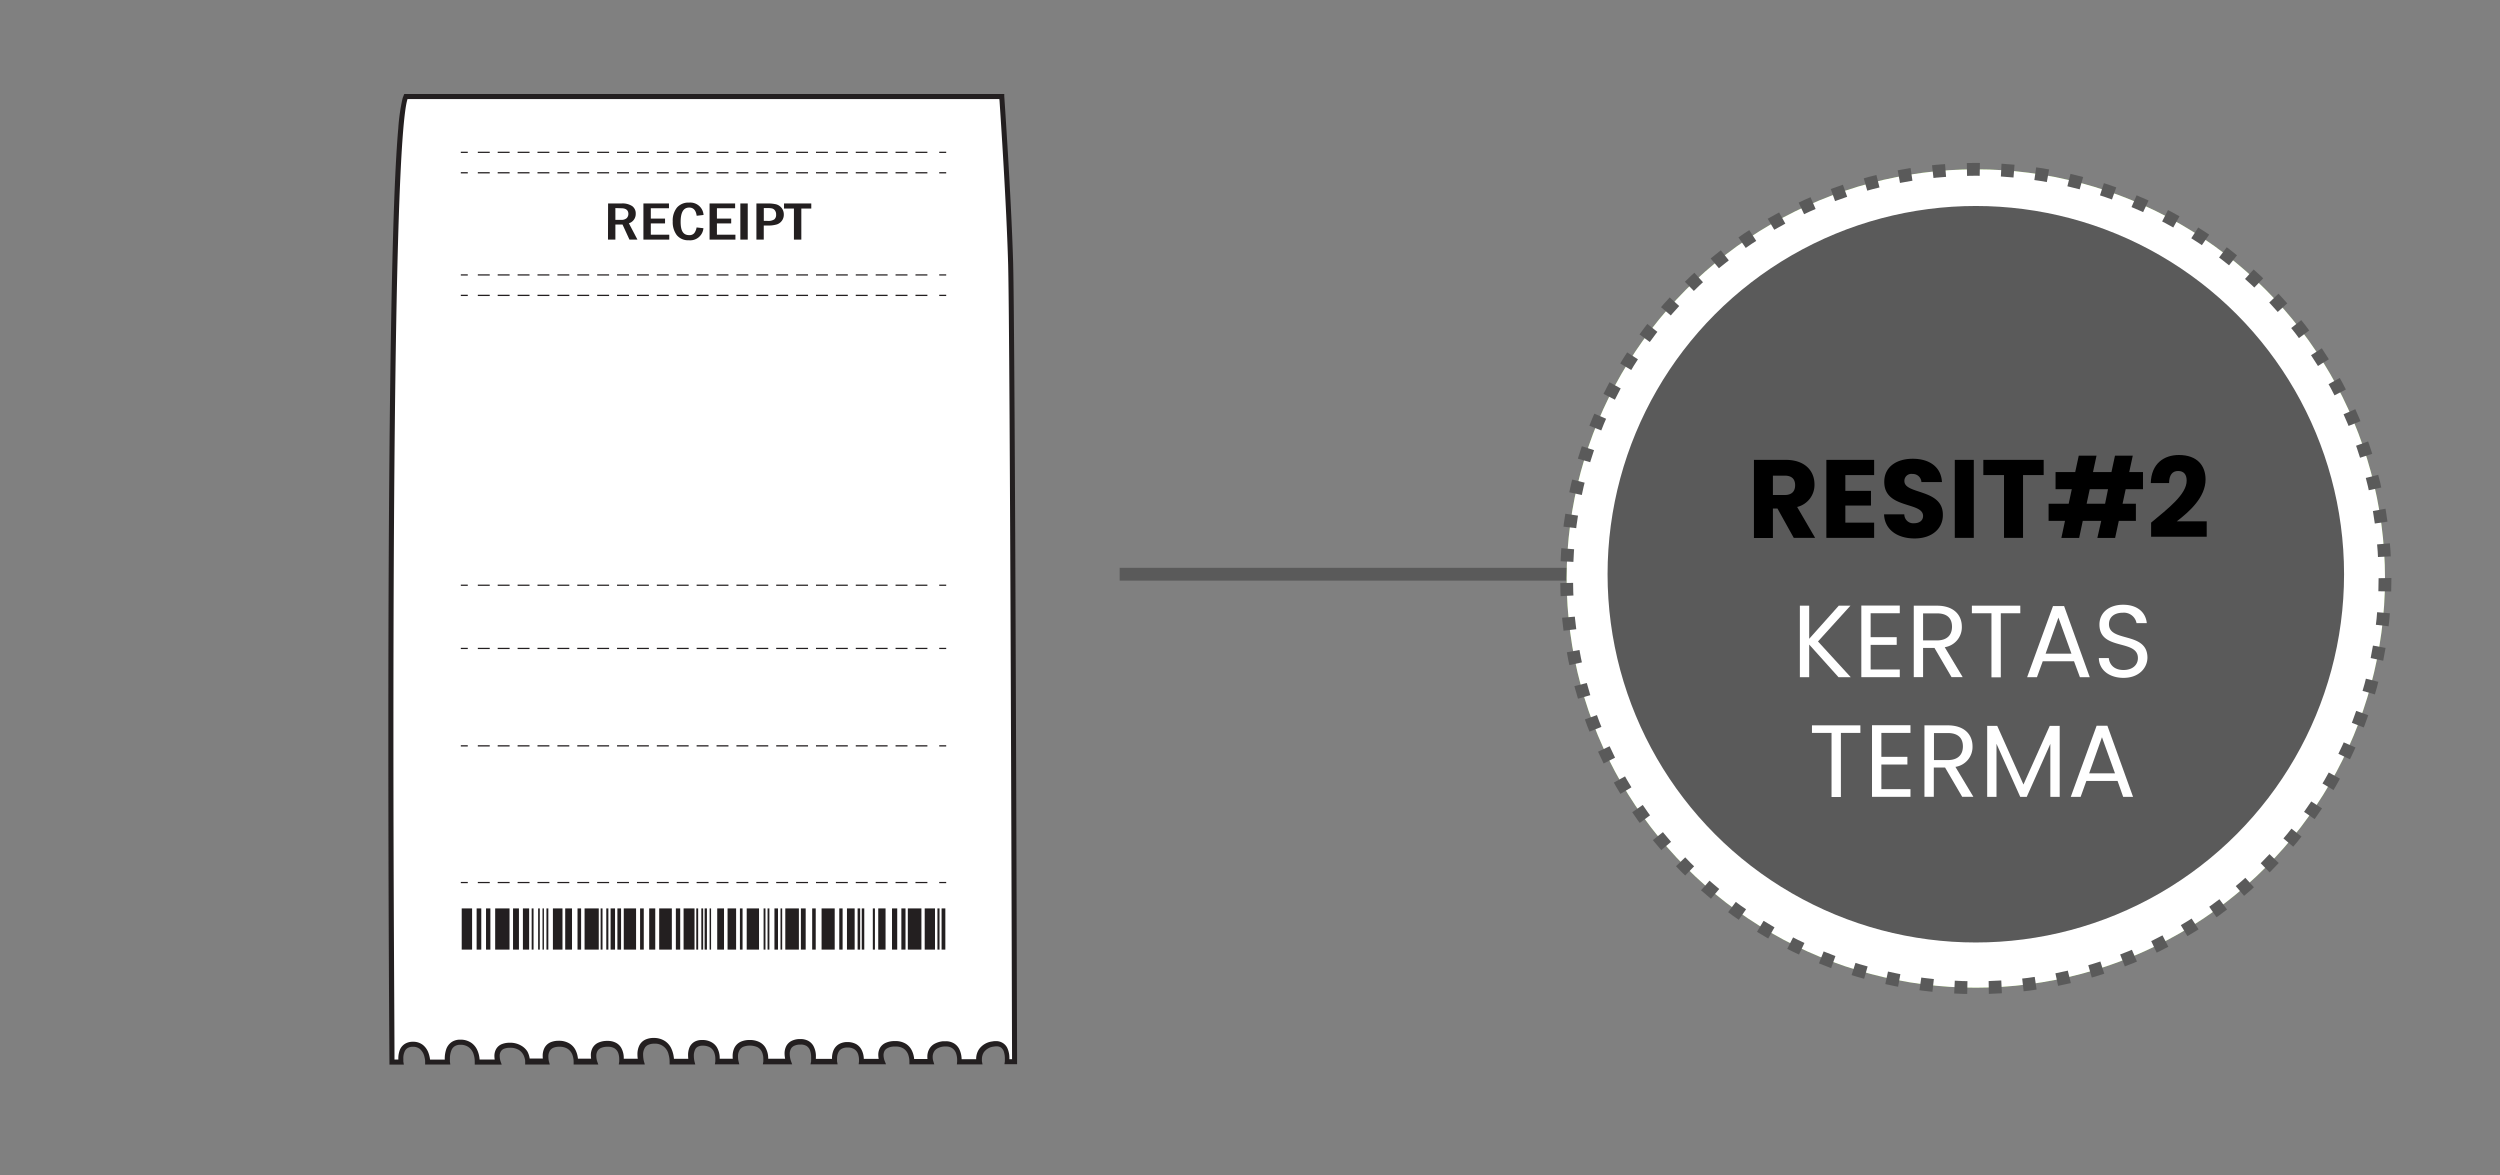 <svg xmlns="http://www.w3.org/2000/svg" viewBox="0 0 585 275"><rect x="0" y="0" width="585" height="275" fill="#808080" stroke="none"/><defs><style>.cls-1{fill:#fff;}.cls-2{fill:#231f20;}.cls-3,.cls-5{fill:none;stroke:#5a5a5a;stroke-miterlimit:10;stroke-width:3px;}.cls-4{fill:#84b250;}.cls-5{stroke-dasharray:3.01 5.01;}.cls-6{fill:#5a5a5a;}</style></defs><g id="Layer_61" data-name="Layer 61"><path class="cls-1" d="M95,22.59H234.4s1.62,23.12,2.08,38.85.93,187.08.93,187.08h-1.85s.69-4.86-3.24-4.16a3.53,3.53,0,0,0-3.24,4.16h-4.62s.46-4.62-3.7-4.16-3,4.16-3,4.16h-4.39s.23-4.39-4.16-4.16-2.78,4.16-2.78,4.16h-4.85s.46-3.93-3.24-3.93-3,3.93-3,3.93h-5.09s.93-4.86-3.23-4.62-2.55,4.62-2.55,4.62h-5.32s.7-4.39-3.7-4.39-3.23,4.39-3.23,4.39h-4.4s.7-4.16-3.23-4.39-2.78,4.39-2.78,4.39h-4.62s.23-4.86-4.17-4.86-3,4.86-3,4.86h-4.63s.7-4.39-3.47-4.16-2.77,4.16-2.77,4.16h-4.4s.24-4.16-3.93-4.16-3,4.16-3,4.16h-4.4a3.92,3.92,0,0,0-4.16-3.93c-4.16,0-2.77,3.93-2.77,3.93h-4.86s.23-4.39-3.7-4.62-3.24,4.62-3.24,4.62h-4.62s0-4.16-3.47-4.16-2.78,4.16-2.78,4.16H91.72S90.1,32.07,95,22.59Z"/><path class="cls-2" d="M95,22.59v.59H234.4v-.59l-.59,0s0,.36.08,1c.31,4.64,1.6,24.07,2,37.81.24,7.84.47,54.62.64,99.42.09,22.4.16,44.31.21,60.62s.08,27,.08,27h.59v-.59h-1.85v.59l.58.08a5,5,0,0,0,.06-.89,5.6,5.6,0,0,0-.51-2.44,2.85,2.85,0,0,0-1-1.11,3,3,0,0,0-1.67-.46,4.08,4.08,0,0,0-.83.08,4.43,4.43,0,0,0-3.12,1.85,4.13,4.13,0,0,0-.65,2.29,3.56,3.56,0,0,0,.06.72l.57-.12v-.59h-4.62v.59l.59.06s0-.19,0-.46a5.66,5.66,0,0,0-.56-2.57,3.34,3.34,0,0,0-1.16-1.28,3.7,3.7,0,0,0-2-.54c-.2,0-.41,0-.63,0h0a5.36,5.36,0,0,0-1.82.51,3.2,3.2,0,0,0-1.5,1.5,3.68,3.68,0,0,0-.35,1.64,4.76,4.76,0,0,0,.17,1.28l.56-.18v-.59h-4.39v.59l.59,0v-.14a5.54,5.54,0,0,0-.62-2.56,3.81,3.81,0,0,0-1.35-1.46,4.61,4.61,0,0,0-2.46-.63h-.35a5.06,5.06,0,0,0-1.74.35,2.91,2.91,0,0,0-1.51,1.28,3.27,3.27,0,0,0-.38,1.58,4.72,4.72,0,0,0,.34,1.76l.54-.22v-.59h-4.85v.59l.58.07s0-.2,0-.48a4.87,4.87,0,0,0-.6-2.44,3.23,3.23,0,0,0-1.19-1.19,4.23,4.23,0,0,0-2-.48,4,4,0,0,0-1.89.41,3.1,3.1,0,0,0-1.46,1.66,4.7,4.7,0,0,0-.3,1.73,5.72,5.72,0,0,0,.06.82l.58-.1v-.59h-5.09v.59l.58.11a6.23,6.23,0,0,0,.1-1.2,5,5,0,0,0-.62-2.59,3.12,3.12,0,0,0-1.14-1.11,3.83,3.83,0,0,0-1.87-.43H187a4.36,4.36,0,0,0-1.64.37,2.83,2.83,0,0,0-1.42,1.37,3.79,3.79,0,0,0-.35,1.66,6.55,6.55,0,0,0,.35,2l.55-.2v-.59h-5.32v.59l.59.09a6.55,6.55,0,0,0,0-.73,4.92,4.92,0,0,0-.71-2.66,3.42,3.42,0,0,0-1.36-1.2,4.88,4.88,0,0,0-2.26-.48,5,5,0,0,0-2,.36,3.13,3.13,0,0,0-1.63,1.59,4.33,4.33,0,0,0-.36,1.82,5.46,5.46,0,0,0,.16,1.36l.57-.15v-.59h-4.4v.59l.58.1a4.34,4.34,0,0,0,.06-.81,4.92,4.92,0,0,0-.64-2.53,3.31,3.31,0,0,0-1.2-1.18,4.25,4.25,0,0,0-2-.56h-.31a3.54,3.54,0,0,0-1.63.35,2.81,2.81,0,0,0-1.33,1.49,4.76,4.76,0,0,0-.29,1.73,6.64,6.64,0,0,0,.18,1.56l.57-.14v-.59h-4.62v.59l.58,0a.94.94,0,0,0,0-.14,7,7,0,0,0-.66-2.92,4.2,4.2,0,0,0-1.44-1.67,4.67,4.67,0,0,0-2.66-.74,4.6,4.6,0,0,0-1.88.36,3,3,0,0,0-1.56,1.59,4.64,4.64,0,0,0-.36,1.88,6.93,6.93,0,0,0,.23,1.78l.57-.16v-.59h-4.63v.59l.58.09a4.35,4.35,0,0,0,.05-.77,4.86,4.86,0,0,0-.62-2.5,3.09,3.09,0,0,0-1.19-1.13,4.08,4.08,0,0,0-2-.45h-.34a5,5,0,0,0-1.73.38,2.89,2.89,0,0,0-1.47,1.36,3.51,3.51,0,0,0-.35,1.61,5.38,5.38,0,0,0,.25,1.6l.56-.2v-.59h-4.4v.59l.59,0a1.19,1.19,0,0,0,0-.15,5.64,5.64,0,0,0-.64-2.56,3.83,3.83,0,0,0-1.39-1.45,4.74,4.74,0,0,0-2.5-.62,4.82,4.82,0,0,0-1.85.33,2.94,2.94,0,0,0-1.54,1.48,4.05,4.05,0,0,0-.35,1.73,5.41,5.41,0,0,0,.17,1.37l.57-.16v-.59h-4.4v.59H124a5.06,5.06,0,0,0-.59-2.24A4.1,4.1,0,0,0,122,244.7a5,5,0,0,0-2.72-.7,4.9,4.9,0,0,0-1.73.28,2.68,2.68,0,0,0-1.5,1.28,3.36,3.36,0,0,0-.36,1.58,5.53,5.53,0,0,0,.26,1.58l.56-.2v-.59h-4.86v.59l.59,0v-.17a6.39,6.39,0,0,0-.59-2.7,4.16,4.16,0,0,0-1.29-1.58,4.38,4.38,0,0,0-2.38-.79h-.3a3.51,3.51,0,0,0-1.9.5,3.37,3.37,0,0,0-1.42,1.93,7,7,0,0,0-.29,2,6.57,6.57,0,0,0,.06.9l.58-.08v-.59h-4.62v.59h.59a6.94,6.94,0,0,0-.48-2.31A4.2,4.2,0,0,0,99,244.55a3.61,3.61,0,0,0-2.37-.78,3.5,3.5,0,0,0-1.78.43,3,3,0,0,0-1.37,1.71,5.55,5.55,0,0,0-.27,1.78,7.35,7.35,0,0,0,.06.93l.58-.1v-.59H91.72v.59h.59s0-.55,0-1.57c0-7.21-.25-38.34-.25-75.23,0-31.62.15-67.48.66-96.14.25-14.33.6-26.86,1.06-36.15.23-4.65.5-8.49.79-11.33.15-1.42.3-2.6.46-3.49.08-.45.16-.82.24-1.12a3.53,3.53,0,0,1,.22-.63L95,22.59v0l-.52-.27a4.45,4.45,0,0,0-.32.86A46.08,46.08,0,0,0,93.2,30c-1,11.17-1.54,33.18-1.88,59.12s-.45,55.79-.45,82.6c0,42.17.26,76.8.26,76.8v.59H94.5l-.12-.69h0s0-.34,0-.73a3.71,3.71,0,0,1,.4-1.82,1.74,1.74,0,0,1,.64-.65,2.39,2.39,0,0,1,1.2-.27,2.49,2.49,0,0,1,1.64.52,3.41,3.41,0,0,1,1.07,1.88,6.32,6.32,0,0,1,.15.84c0,.11,0,.2,0,.25v.07h0v.59h5.89l-.09-.67h0c0-.05,0-.34,0-.73a4.91,4.91,0,0,1,.44-2.13,2,2,0,0,1,.71-.77,2.36,2.36,0,0,1,1.28-.32h.23a3.12,3.12,0,0,1,1.75.58,3.25,3.25,0,0,1,1.18,1.8,5.47,5.47,0,0,1,.22,1.52v.11h0l0,.62h6.31l-.28-.79h0a4.18,4.18,0,0,1-.19-1.18,1.91,1.91,0,0,1,.42-1.31,1.55,1.55,0,0,1,.68-.45,3.67,3.67,0,0,1,1.31-.2,3.83,3.83,0,0,1,2.09.52,3.09,3.09,0,0,1,1.29,1.75,3.84,3.84,0,0,1,.17.78c0,.1,0,.17,0,.22v.06h0v.59h5.76l-.21-.75a5.34,5.34,0,0,1-.12-1.05,2.57,2.57,0,0,1,.45-1.58,1.8,1.8,0,0,1,.72-.54,3.44,3.44,0,0,1,1.39-.24,3.53,3.53,0,0,1,1.89.45,2.85,2.85,0,0,1,1.23,1.61,4.73,4.73,0,0,1,.23,1.39v.09h0l0,.62H140l-.28-.79h0a4,4,0,0,1-.18-1.2,2.18,2.18,0,0,1,.42-1.39,2,2,0,0,1,.7-.51,3.8,3.8,0,0,1,1.32-.27h.27a3,3,0,0,1,1.42.3,2.16,2.16,0,0,1,1,1.18,4.2,4.2,0,0,1,.23,1.42c0,.18,0,.33,0,.44l0,.12v0h0l.12,0-.12,0h0l.12,0-.12,0-.11.68h6.1l-.22-.75h0a6.74,6.74,0,0,1-.18-1.46,3,3,0,0,1,.48-1.8,1.82,1.82,0,0,1,.75-.59,3.37,3.37,0,0,1,1.39-.26,3.2,3.2,0,0,1,3.33,2.49,6.08,6.08,0,0,1,.25,1.66v.1l0,.61h6l-.19-.73h0a6.1,6.1,0,0,1-.14-1.27,3.17,3.17,0,0,1,.39-1.65,1.5,1.5,0,0,1,.59-.52,2.34,2.34,0,0,1,1.09-.22h.24a3.4,3.4,0,0,1,1.48.4,2.37,2.37,0,0,1,1,1.26,4.17,4.17,0,0,1,.24,1.44c0,.19,0,.35,0,.46a.62.62,0,0,0,0,.12v0h0l.18,0-.18,0h0l.18,0-.18,0-.11.69H173l-.19-.74h0a4.62,4.62,0,0,1-.12-1.06,2.85,2.85,0,0,1,.49-1.72,1.94,1.94,0,0,1,.79-.61,4.45,4.45,0,0,1,3.23.09,2.39,2.39,0,0,1,1.16,1.3,4,4,0,0,1,.26,1.51c0,.17,0,.32,0,.41v.14h0l.18,0-.18,0h0l.18,0-.18,0-.11.68h6.86l-.29-.79-.11,0,.11,0h0l-.11,0,.11,0a5.31,5.31,0,0,1-.28-1.61,2.39,2.39,0,0,1,.42-1.46,1.85,1.85,0,0,1,.66-.5,3.29,3.29,0,0,1,1.22-.27h.25a2.64,2.64,0,0,1,1.3.28,2.06,2.06,0,0,1,.92,1.15,4.53,4.53,0,0,1,.23,1.52,6.57,6.57,0,0,1,0,.72,1.91,1.91,0,0,0,0,.2v.05h0l-.14.7H196l-.13-.69-.16,0,.16,0h0l-.16,0,.16,0a4.7,4.7,0,0,1,0-.62,3.3,3.3,0,0,1,.42-1.71,1.79,1.79,0,0,1,.7-.63,2.83,2.83,0,0,1,1.35-.28,2.91,2.91,0,0,1,1.46.33,2.19,2.19,0,0,1,1,1.24,4.14,4.14,0,0,1,.21,1.36v.33h0l-.08.66h6.4l-.33-.81h0a4,4,0,0,1-.25-1.31,2.26,2.26,0,0,1,.1-.69,1.56,1.56,0,0,1,.63-.86,3.37,3.37,0,0,1,1.78-.48h.29a3.36,3.36,0,0,1,1.84.45,2.9,2.9,0,0,1,1.19,1.62,4.72,4.72,0,0,1,.22,1.4v.07h0l0,.62h5.82l-.24-.77-.12,0,.12,0h0l-.12,0,.12,0a3.13,3.13,0,0,1-.13-.92,2.41,2.41,0,0,1,.45-1.48,2.17,2.17,0,0,1,.76-.61,4.11,4.11,0,0,1,1.42-.39h0l.49,0a2.48,2.48,0,0,1,1.39.36,2.39,2.39,0,0,1,1,1.36,4.65,4.65,0,0,1,.21,1.49v.33h0l-.06.65h6l-.14-.71a4.2,4.2,0,0,1,0-.48,3,3,0,0,1,.45-1.65,3.29,3.29,0,0,1,2.34-1.33,3.8,3.8,0,0,1,.63-.06,1.86,1.86,0,0,1,1,.26,2,2,0,0,1,.75,1.12,5.1,5.1,0,0,1,.2,1.45c0,.22,0,.41,0,.54a1.15,1.15,0,0,0,0,.14v0h0l-.1.67H238v-.59s-.12-42.84-.29-87.65-.41-91.56-.64-99.45C236.61,45.68,235,22.55,235,22.55l0-.55H94.6l-.16.32Z"/><path class="cls-2" d="M142.29,47.61h3.14a4.1,4.1,0,0,1,2.52.63,2.11,2.11,0,0,1,.81,1.79,2.27,2.27,0,0,1-1.6,2.22l2,3.82h-1.87l-1.62-3.53H144v3.53h-1.73ZM144,48.69v2.76h1.32a1.88,1.88,0,0,0,1.31-.39,1.4,1.4,0,0,0,.41-1c0-.88-.57-1.33-1.7-1.33Z"/><polygon class="cls-2" points="150.56 47.61 156.54 47.61 156.54 48.73 152.29 48.73 152.29 51.15 155.62 51.15 155.62 52.28 152.29 52.28 152.29 54.92 156.61 54.92 156.61 56.07 150.56 56.07 150.56 47.61"/><path class="cls-2" d="M163,53.22l1.6.18a3.1,3.1,0,0,1-3.42,2.82A3.4,3.4,0,0,1,158.35,55a5,5,0,0,1-.93-3.17,4.84,4.84,0,0,1,1-3.27,3.54,3.54,0,0,1,2.84-1.15,3.1,3.1,0,0,1,3.37,2.89l-1.61.19c-.17-1.28-.75-1.92-1.75-1.92-1.34,0-2,1.12-2,3.34s.66,3.11,2,3.11a1.44,1.44,0,0,0,1.19-.47A3,3,0,0,0,163,53.22Z"/><polygon class="cls-2" points="166.04 47.61 172.02 47.61 172.02 48.73 167.76 48.73 167.76 51.15 171.1 51.15 171.1 52.28 167.76 52.28 167.76 54.92 172.09 54.92 172.09 56.07 166.04 56.07 166.04 47.61"/><rect class="cls-2" x="173.24" y="47.61" width="1.73" height="8.46"/><path class="cls-2" d="M177,47.61h2.58a8.44,8.44,0,0,1,2,.19,2.43,2.43,0,0,1,1.83,2.39,2.37,2.37,0,0,1-1.58,2.31,6.76,6.76,0,0,1-2.22.27h-.89v3.3H177Zm1.73,1.08v3h.85a2.67,2.67,0,0,0,1.59-.34,1.36,1.36,0,0,0,.44-1.13,1.51,1.51,0,0,0-.29-1,1.18,1.18,0,0,0-.64-.44,4.82,4.82,0,0,0-1.1-.09Z"/><polygon class="cls-2" points="183.46 47.61 189.84 47.61 189.84 48.8 187.51 48.8 187.51 56.07 185.78 56.07 185.78 48.8 183.46 48.8 183.46 47.61"/><polyline class="cls-2" points="107.83 35.79 109.46 35.79 109.46 35.5 107.83 35.5"/><polyline class="cls-2" points="107.83 40.58 109.46 40.58 109.46 40.28 107.83 40.28"/><polyline class="cls-2" points="219.78 35.79 221.41 35.79 221.41 35.5 219.78 35.5"/><polyline class="cls-2" points="219.78 40.58 221.41 40.58 221.41 40.28 219.78 40.28"/><polyline class="cls-2" points="111.81 35.79 114.6 35.79 114.6 35.5 111.81 35.5"/><polyline class="cls-2" points="111.81 40.58 114.6 40.58 114.6 40.28 111.81 40.28"/><polyline class="cls-2" points="116.46 35.79 119.25 35.79 119.25 35.5 116.46 35.5"/><polyline class="cls-2" points="116.46 40.58 119.25 40.58 119.25 40.28 116.46 40.28"/><polyline class="cls-2" points="121.12 35.79 123.91 35.79 123.91 35.5 121.12 35.5"/><polyline class="cls-2" points="121.12 40.58 123.91 40.58 123.91 40.28 121.12 40.28"/><polyline class="cls-2" points="125.77 35.79 128.56 35.79 128.56 35.5 125.77 35.5"/><polyline class="cls-2" points="125.77 40.58 128.56 40.58 128.56 40.28 125.77 40.28"/><polyline class="cls-2" points="130.43 35.79 133.22 35.79 133.22 35.5 130.43 35.5"/><polyline class="cls-2" points="130.43 40.58 133.22 40.58 133.22 40.28 130.43 40.28"/><polyline class="cls-2" points="135.08 35.79 137.87 35.79 137.87 35.5 135.08 35.5"/><polyline class="cls-2" points="135.08 40.58 137.87 40.58 137.87 40.28 135.08 40.28"/><polyline class="cls-2" points="139.74 35.79 142.53 35.79 142.53 35.5 139.74 35.5"/><polyline class="cls-2" points="139.74 40.58 142.53 40.58 142.53 40.28 139.74 40.28"/><polyline class="cls-2" points="144.39 35.79 147.18 35.79 147.18 35.5 144.39 35.5"/><polyline class="cls-2" points="144.39 40.58 147.18 40.58 147.18 40.28 144.39 40.28"/><polyline class="cls-2" points="149.05 35.79 151.84 35.79 151.84 35.5 149.05 35.5"/><polyline class="cls-2" points="149.05 40.58 151.84 40.58 151.84 40.28 149.05 40.28"/><polyline class="cls-2" points="153.7 35.79 156.49 35.79 156.49 35.5 153.7 35.5"/><polyline class="cls-2" points="153.7 40.58 156.49 40.58 156.49 40.28 153.7 40.28"/><polyline class="cls-2" points="158.36 35.79 161.15 35.79 161.15 35.5 158.36 35.5"/><polyline class="cls-2" points="158.36 40.58 161.15 40.58 161.15 40.28 158.36 40.28"/><polyline class="cls-2" points="163.01 35.79 165.8 35.79 165.8 35.5 163.01 35.5"/><polyline class="cls-2" points="163.01 40.58 165.8 40.58 165.8 40.28 163.01 40.28"/><polyline class="cls-2" points="167.67 35.79 170.46 35.79 170.46 35.5 167.67 35.5"/><polyline class="cls-2" points="167.67 40.58 170.46 40.58 170.46 40.28 167.67 40.28"/><polyline class="cls-2" points="172.32 35.79 175.11 35.79 175.11 35.5 172.32 35.5"/><polyline class="cls-2" points="172.32 40.58 175.11 40.58 175.11 40.28 172.32 40.28"/><polyline class="cls-2" points="176.98 35.79 179.77 35.79 179.77 35.5 176.98 35.5"/><polyline class="cls-2" points="176.98 40.58 179.77 40.58 179.77 40.28 176.98 40.28"/><polyline class="cls-2" points="181.63 35.79 184.42 35.79 184.42 35.5 181.63 35.5"/><polyline class="cls-2" points="181.63 40.58 184.42 40.58 184.42 40.28 181.63 40.28"/><polyline class="cls-2" points="186.29 35.79 189.08 35.79 189.08 35.5 186.29 35.5"/><polyline class="cls-2" points="186.29 40.58 189.08 40.58 189.08 40.28 186.29 40.28"/><polyline class="cls-2" points="190.94 35.79 193.73 35.79 193.73 35.5 190.94 35.5"/><polyline class="cls-2" points="190.94 40.58 193.73 40.58 193.73 40.28 190.94 40.28"/><polyline class="cls-2" points="195.6 35.79 198.39 35.79 198.39 35.5 195.6 35.5"/><polyline class="cls-2" points="195.6 40.58 198.39 40.58 198.39 40.28 195.6 40.28"/><polyline class="cls-2" points="200.25 35.79 203.04 35.79 203.04 35.5 200.25 35.5"/><polyline class="cls-2" points="200.25 40.58 203.04 40.58 203.04 40.28 200.25 40.28"/><polyline class="cls-2" points="204.91 35.79 207.7 35.79 207.7 35.5 204.91 35.5"/><polyline class="cls-2" points="204.91 40.58 207.7 40.58 207.7 40.28 204.91 40.28"/><polyline class="cls-2" points="209.56 35.79 212.35 35.79 212.35 35.5 209.56 35.5"/><polyline class="cls-2" points="209.56 40.58 212.35 40.58 212.35 40.28 209.56 40.28"/><polyline class="cls-2" points="214.22 35.79 217.01 35.79 217.01 35.5 214.22 35.5"/><polyline class="cls-2" points="214.22 40.58 217.01 40.58 217.01 40.28 214.22 40.28"/><polyline class="cls-2" points="107.83 64.48 109.46 64.48 109.46 64.19 107.83 64.19"/><polyline class="cls-2" points="219.78 64.48 221.41 64.48 221.41 64.19 219.78 64.19"/><polyline class="cls-2" points="111.81 64.48 114.6 64.48 114.6 64.19 111.81 64.19"/><polyline class="cls-2" points="116.46 64.48 119.25 64.48 119.25 64.19 116.46 64.19"/><polyline class="cls-2" points="121.12 64.48 123.91 64.48 123.91 64.19 121.12 64.19"/><polyline class="cls-2" points="125.77 64.48 128.56 64.48 128.56 64.19 125.77 64.19"/><polyline class="cls-2" points="130.43 64.48 133.22 64.48 133.22 64.19 130.43 64.19"/><polyline class="cls-2" points="135.08 64.48 137.87 64.48 137.87 64.19 135.08 64.19"/><polyline class="cls-2" points="139.74 64.48 142.53 64.48 142.53 64.19 139.74 64.19"/><polyline class="cls-2" points="144.39 64.48 147.18 64.48 147.18 64.19 144.39 64.19"/><polyline class="cls-2" points="149.05 64.48 151.84 64.48 151.84 64.19 149.05 64.19"/><polyline class="cls-2" points="153.7 64.48 156.49 64.48 156.49 64.19 153.7 64.19"/><polyline class="cls-2" points="158.36 64.48 161.15 64.48 161.15 64.19 158.36 64.19"/><polyline class="cls-2" points="163.01 64.48 165.8 64.48 165.8 64.19 163.01 64.19"/><polyline class="cls-2" points="167.67 64.48 170.46 64.48 170.46 64.19 167.67 64.19"/><polyline class="cls-2" points="172.32 64.48 175.11 64.48 175.11 64.19 172.32 64.19"/><polyline class="cls-2" points="176.98 64.48 179.77 64.48 179.77 64.19 176.98 64.19"/><polyline class="cls-2" points="181.63 64.48 184.42 64.48 184.42 64.19 181.63 64.19"/><polyline class="cls-2" points="186.29 64.48 189.08 64.48 189.08 64.19 186.29 64.19"/><polyline class="cls-2" points="190.94 64.48 193.73 64.48 193.73 64.19 190.94 64.19"/><polyline class="cls-2" points="195.6 64.48 198.39 64.48 198.39 64.19 195.6 64.19"/><polyline class="cls-2" points="200.25 64.48 203.04 64.48 203.04 64.19 200.25 64.19"/><polyline class="cls-2" points="204.91 64.48 207.7 64.48 207.7 64.19 204.91 64.19"/><polyline class="cls-2" points="209.56 64.48 212.35 64.48 212.35 64.19 209.56 64.19"/><polyline class="cls-2" points="214.22 64.48 217.01 64.48 217.01 64.19 214.22 64.19"/><polyline class="cls-2" points="107.83 69.27 109.46 69.27 109.46 68.97 107.83 68.97"/><polyline class="cls-2" points="219.78 69.27 221.41 69.27 221.41 68.97 219.78 68.97"/><polyline class="cls-2" points="111.81 69.27 114.6 69.27 114.6 68.97 111.81 68.97"/><polyline class="cls-2" points="116.46 69.27 119.25 69.27 119.25 68.97 116.46 68.97"/><polyline class="cls-2" points="121.12 69.27 123.91 69.27 123.91 68.97 121.12 68.97"/><polyline class="cls-2" points="125.77 69.27 128.56 69.27 128.56 68.97 125.77 68.97"/><polyline class="cls-2" points="130.43 69.27 133.22 69.27 133.22 68.97 130.43 68.97"/><polyline class="cls-2" points="135.08 69.27 137.87 69.27 137.87 68.97 135.08 68.97"/><polyline class="cls-2" points="139.74 69.27 142.53 69.27 142.53 68.97 139.74 68.97"/><polyline class="cls-2" points="144.39 69.27 147.18 69.27 147.18 68.97 144.39 68.97"/><polyline class="cls-2" points="149.05 69.27 151.84 69.27 151.84 68.97 149.05 68.97"/><polyline class="cls-2" points="153.7 69.27 156.49 69.27 156.49 68.97 153.7 68.97"/><polyline class="cls-2" points="158.36 69.27 161.15 69.27 161.15 68.97 158.36 68.97"/><polyline class="cls-2" points="163.01 69.27 165.8 69.27 165.8 68.97 163.01 68.97"/><polyline class="cls-2" points="167.67 69.27 170.46 69.27 170.46 68.97 167.67 68.97"/><polyline class="cls-2" points="172.32 69.27 175.11 69.27 175.11 68.97 172.32 68.97"/><polyline class="cls-2" points="176.98 69.27 179.77 69.27 179.77 68.97 176.98 68.97"/><polyline class="cls-2" points="181.63 69.27 184.42 69.27 184.42 68.97 181.63 68.97"/><polyline class="cls-2" points="186.29 69.27 189.08 69.27 189.08 68.97 186.29 68.97"/><polyline class="cls-2" points="190.94 69.27 193.73 69.27 193.73 68.97 190.94 68.97"/><polyline class="cls-2" points="195.6 69.27 198.39 69.27 198.39 68.97 195.6 68.97"/><polyline class="cls-2" points="200.25 69.27 203.04 69.27 203.04 68.97 200.25 68.97"/><polyline class="cls-2" points="204.91 69.27 207.7 69.27 207.7 68.97 204.91 68.97"/><polyline class="cls-2" points="209.56 69.27 212.35 69.27 212.35 68.97 209.56 68.97"/><polyline class="cls-2" points="214.22 69.27 217.01 69.27 217.01 68.97 214.22 68.97"/><polyline class="cls-2" points="107.83 137.09 109.46 137.09 109.46 136.8 107.83 136.8"/><polyline class="cls-2" points="219.78 137.09 221.41 137.09 221.41 136.8 219.78 136.8"/><polyline class="cls-2" points="111.81 137.09 114.6 137.09 114.6 136.8 111.81 136.8"/><polyline class="cls-2" points="116.46 137.09 119.25 137.09 119.25 136.8 116.46 136.8"/><polyline class="cls-2" points="121.12 137.09 123.91 137.09 123.91 136.8 121.12 136.8"/><polyline class="cls-2" points="125.77 137.09 128.56 137.09 128.56 136.8 125.77 136.8"/><polyline class="cls-2" points="130.43 137.09 133.22 137.09 133.22 136.8 130.43 136.8"/><polyline class="cls-2" points="135.08 137.09 137.87 137.09 137.87 136.8 135.08 136.8"/><polyline class="cls-2" points="139.74 137.09 142.53 137.09 142.53 136.8 139.74 136.8"/><polyline class="cls-2" points="144.39 137.09 147.18 137.09 147.18 136.8 144.39 136.8"/><polyline class="cls-2" points="149.05 137.09 151.84 137.09 151.84 136.8 149.05 136.8"/><polyline class="cls-2" points="153.7 137.09 156.49 137.09 156.49 136.8 153.7 136.8"/><polyline class="cls-2" points="158.36 137.09 161.15 137.09 161.15 136.8 158.36 136.8"/><polyline class="cls-2" points="163.01 137.09 165.8 137.09 165.8 136.8 163.01 136.8"/><polyline class="cls-2" points="167.67 137.09 170.46 137.09 170.46 136.8 167.67 136.8"/><polyline class="cls-2" points="172.32 137.09 175.11 137.09 175.11 136.8 172.32 136.8"/><polyline class="cls-2" points="176.98 137.09 179.77 137.09 179.77 136.8 176.98 136.8"/><polyline class="cls-2" points="181.63 137.09 184.42 137.09 184.42 136.8 181.63 136.8"/><polyline class="cls-2" points="186.29 137.09 189.08 137.09 189.08 136.8 186.29 136.8"/><polyline class="cls-2" points="190.94 137.09 193.73 137.09 193.73 136.8 190.94 136.8"/><polyline class="cls-2" points="195.6 137.09 198.39 137.09 198.39 136.8 195.6 136.8"/><polyline class="cls-2" points="200.25 137.09 203.04 137.09 203.04 136.8 200.25 136.8"/><polyline class="cls-2" points="204.91 137.09 207.7 137.09 207.7 136.8 204.91 136.8"/><polyline class="cls-2" points="209.56 137.09 212.35 137.09 212.35 136.8 209.56 136.8"/><polyline class="cls-2" points="214.22 137.09 217.01 137.09 217.01 136.8 214.22 136.8"/><polyline class="cls-2" points="107.83 151.88 109.46 151.88 109.46 151.59 107.83 151.59"/><polyline class="cls-2" points="219.78 151.88 221.41 151.88 221.41 151.59 219.78 151.59"/><polyline class="cls-2" points="111.81 151.88 114.6 151.88 114.6 151.59 111.81 151.59"/><polyline class="cls-2" points="116.46 151.88 119.25 151.88 119.25 151.59 116.46 151.59"/><polyline class="cls-2" points="121.12 151.88 123.91 151.88 123.91 151.59 121.12 151.59"/><polyline class="cls-2" points="125.77 151.88 128.56 151.88 128.56 151.59 125.77 151.59"/><polyline class="cls-2" points="130.43 151.88 133.22 151.88 133.22 151.59 130.43 151.59"/><polyline class="cls-2" points="135.08 151.88 137.87 151.88 137.87 151.59 135.08 151.59"/><polyline class="cls-2" points="139.74 151.88 142.53 151.88 142.53 151.59 139.74 151.59"/><polyline class="cls-2" points="144.39 151.88 147.18 151.88 147.18 151.59 144.39 151.59"/><polyline class="cls-2" points="149.05 151.88 151.84 151.88 151.84 151.59 149.05 151.59"/><polyline class="cls-2" points="153.7 151.88 156.49 151.88 156.49 151.59 153.7 151.59"/><polyline class="cls-2" points="158.36 151.88 161.15 151.88 161.15 151.59 158.36 151.59"/><polyline class="cls-2" points="163.01 151.88 165.8 151.88 165.8 151.59 163.01 151.59"/><polyline class="cls-2" points="167.67 151.88 170.46 151.88 170.46 151.59 167.67 151.59"/><polyline class="cls-2" points="172.32 151.88 175.11 151.88 175.11 151.59 172.32 151.59"/><polyline class="cls-2" points="176.98 151.88 179.77 151.88 179.77 151.59 176.98 151.59"/><polyline class="cls-2" points="181.63 151.88 184.42 151.88 184.42 151.59 181.63 151.59"/><polyline class="cls-2" points="186.29 151.88 189.08 151.88 189.08 151.59 186.29 151.59"/><polyline class="cls-2" points="190.94 151.88 193.73 151.88 193.73 151.59 190.94 151.59"/><polyline class="cls-2" points="195.6 151.88 198.39 151.88 198.39 151.59 195.6 151.59"/><polyline class="cls-2" points="200.25 151.88 203.04 151.88 203.04 151.59 200.25 151.59"/><polyline class="cls-2" points="204.91 151.88 207.7 151.88 207.7 151.59 204.91 151.59"/><polyline class="cls-2" points="209.56 151.88 212.35 151.88 212.35 151.59 209.56 151.59"/><polyline class="cls-2" points="214.22 151.88 217.01 151.88 217.01 151.59 214.22 151.59"/><polyline class="cls-2" points="107.83 174.68 109.46 174.68 109.46 174.38 107.83 174.38"/><polyline class="cls-2" points="219.78 174.68 221.41 174.68 221.41 174.38 219.78 174.38"/><polyline class="cls-2" points="111.81 174.68 114.6 174.68 114.6 174.38 111.81 174.38"/><polyline class="cls-2" points="116.46 174.68 119.25 174.68 119.25 174.38 116.46 174.38"/><polyline class="cls-2" points="121.12 174.68 123.91 174.68 123.91 174.38 121.12 174.38"/><polyline class="cls-2" points="125.77 174.68 128.56 174.68 128.56 174.38 125.77 174.38"/><polyline class="cls-2" points="130.43 174.68 133.22 174.68 133.22 174.38 130.43 174.38"/><polyline class="cls-2" points="135.08 174.68 137.87 174.68 137.87 174.38 135.08 174.38"/><polyline class="cls-2" points="139.74 174.68 142.53 174.68 142.53 174.38 139.74 174.38"/><polyline class="cls-2" points="144.39 174.68 147.18 174.68 147.18 174.38 144.39 174.38"/><polyline class="cls-2" points="149.05 174.68 151.84 174.68 151.84 174.38 149.05 174.38"/><polyline class="cls-2" points="153.7 174.68 156.49 174.68 156.49 174.38 153.7 174.38"/><polyline class="cls-2" points="158.36 174.68 161.15 174.68 161.15 174.38 158.36 174.38"/><polyline class="cls-2" points="163.01 174.68 165.8 174.68 165.8 174.38 163.01 174.38"/><polyline class="cls-2" points="167.67 174.68 170.46 174.68 170.46 174.38 167.67 174.38"/><polyline class="cls-2" points="172.32 174.68 175.11 174.68 175.11 174.38 172.32 174.38"/><polyline class="cls-2" points="176.98 174.68 179.77 174.68 179.77 174.38 176.98 174.38"/><polyline class="cls-2" points="181.63 174.68 184.42 174.68 184.42 174.38 181.63 174.38"/><polyline class="cls-2" points="186.29 174.68 189.08 174.68 189.08 174.38 186.29 174.38"/><polyline class="cls-2" points="190.94 174.68 193.73 174.68 193.73 174.38 190.94 174.38"/><polyline class="cls-2" points="195.6 174.68 198.39 174.68 198.39 174.38 195.6 174.38"/><polyline class="cls-2" points="200.25 174.68 203.04 174.68 203.04 174.38 200.25 174.38"/><polyline class="cls-2" points="204.91 174.68 207.7 174.68 207.7 174.38 204.91 174.38"/><polyline class="cls-2" points="209.56 174.68 212.35 174.68 212.35 174.38 209.56 174.38"/><polyline class="cls-2" points="214.22 174.68 217.01 174.68 217.01 174.38 214.22 174.38"/><polyline class="cls-2" points="107.83 206.66 109.46 206.66 109.46 206.37 107.83 206.37"/><polyline class="cls-2" points="219.78 206.66 221.41 206.66 221.41 206.37 219.78 206.37"/><polyline class="cls-2" points="111.81 206.66 114.6 206.66 114.6 206.37 111.81 206.37"/><polyline class="cls-2" points="116.46 206.66 119.25 206.66 119.25 206.37 116.46 206.37"/><polyline class="cls-2" points="121.12 206.66 123.91 206.66 123.91 206.37 121.12 206.37"/><polyline class="cls-2" points="125.77 206.66 128.56 206.66 128.56 206.37 125.77 206.37"/><polyline class="cls-2" points="130.43 206.66 133.22 206.66 133.22 206.37 130.43 206.37"/><polyline class="cls-2" points="135.08 206.66 137.87 206.66 137.87 206.37 135.08 206.37"/><polyline class="cls-2" points="139.74 206.66 142.53 206.66 142.53 206.37 139.74 206.37"/><polyline class="cls-2" points="144.39 206.66 147.18 206.66 147.18 206.37 144.39 206.37"/><polyline class="cls-2" points="149.05 206.66 151.84 206.66 151.84 206.37 149.05 206.37"/><polyline class="cls-2" points="153.7 206.66 156.49 206.66 156.49 206.37 153.7 206.37"/><polyline class="cls-2" points="158.36 206.66 161.15 206.66 161.15 206.37 158.36 206.37"/><polyline class="cls-2" points="163.01 206.66 165.8 206.66 165.8 206.37 163.01 206.37"/><polyline class="cls-2" points="167.67 206.66 170.46 206.66 170.46 206.37 167.67 206.37"/><polyline class="cls-2" points="172.32 206.66 175.11 206.66 175.11 206.37 172.32 206.37"/><polyline class="cls-2" points="176.98 206.66 179.77 206.66 179.77 206.37 176.98 206.37"/><polyline class="cls-2" points="181.63 206.66 184.42 206.66 184.42 206.37 181.63 206.37"/><polyline class="cls-2" points="186.29 206.66 189.08 206.66 189.08 206.37 186.29 206.37"/><polyline class="cls-2" points="190.94 206.66 193.73 206.66 193.73 206.37 190.94 206.37"/><polyline class="cls-2" points="195.6 206.66 198.39 206.66 198.39 206.37 195.6 206.37"/><polyline class="cls-2" points="200.25 206.66 203.04 206.66 203.04 206.37 200.25 206.37"/><polyline class="cls-2" points="204.91 206.66 207.7 206.66 207.7 206.37 204.91 206.37"/><polyline class="cls-2" points="209.56 206.66 212.35 206.66 212.35 206.37 209.56 206.37"/><polyline class="cls-2" points="214.22 206.66 217.01 206.66 217.01 206.37 214.22 206.37"/><rect class="cls-2" x="108.04" y="212.57" width="2.43" height="9.64"/><rect class="cls-2" x="111.53" y="212.57" width="1.09" height="9.64"/><rect class="cls-2" x="113.73" y="212.57" width="1.02" height="9.64"/><rect class="cls-2" x="115.87" y="212.57" width="3.36" height="9.64"/><rect class="cls-2" x="120.05" y="212.57" width="1.38" height="9.64"/><rect class="cls-2" x="122.36" y="212.57" width="1.46" height="9.64"/><rect class="cls-2" x="124.41" y="212.57" width="0.44" height="9.64"/><rect class="cls-2" x="125.92" y="212.57" width="0.39" height="9.64"/><rect class="cls-2" x="126.95" y="212.57" width="0.33" height="9.64"/><rect class="cls-2" x="129.38" y="212.57" width="2.24" height="9.64"/><rect class="cls-2" x="127.87" y="212.57" width="0.44" height="9.64"/><rect class="cls-2" x="132.26" y="212.57" width="1.59" height="9.64"/><rect class="cls-2" x="135.14" y="212.57" width="0.84" height="9.64"/><rect class="cls-2" x="136.79" y="212.57" width="3.32" height="9.64"/><rect class="cls-2" x="140.55" y="212.57" width="0.44" height="9.64"/><rect class="cls-2" x="141.87" y="212.57" width="0.49" height="9.64"/><rect class="cls-2" x="142.88" y="212.57" width="1.04" height="9.64"/><rect class="cls-2" x="144.47" y="212.57" width="0.86" height="9.64"/><rect class="cls-2" x="145.96" y="212.57" width="2.88" height="9.64"/><rect class="cls-2" x="149.78" y="212.57" width="0.86" height="9.64"/><rect class="cls-2" x="151.91" y="212.57" width="1.42" height="9.64"/><rect class="cls-2" x="154.25" y="212.57" width="2.96" height="9.64"/><rect class="cls-2" x="158.15" y="212.57" width="1.02" height="9.64"/><rect class="cls-2" x="159.96" y="212.57" width="2.56" height="9.64"/><rect class="cls-2" x="162.93" y="212.57" width="0.44" height="9.64"/><rect class="cls-2" x="164.11" y="212.57" width="0.43" height="9.64"/><rect class="cls-2" x="164.88" y="212.57" width="0.54" height="9.64"/><rect class="cls-2" x="166.05" y="212.57" width="0.34" height="9.64"/><rect class="cls-2" x="167.83" y="212.57" width="1.59" height="9.64"/><rect class="cls-2" x="170.25" y="212.57" width="2" height="9.64"/><rect class="cls-2" x="173.14" y="212.57" width="0.62" height="9.64"/><rect class="cls-2" x="174.73" y="212.57" width="2.88" height="9.64"/><rect class="cls-2" x="178.68" y="212.57" width="0.44" height="9.64"/><rect class="cls-2" x="179.61" y="212.57" width="0.43" height="9.64"/><rect class="cls-2" x="181.22" y="212.57" width="0.83" height="9.64"/><rect class="cls-2" x="182.64" y="212.57" width="0.39" height="9.64"/><rect class="cls-2" x="183.76" y="212.57" width="3.18" height="9.64"/><rect class="cls-2" x="187.41" y="212.57" width="1.12" height="9.64"/><rect class="cls-2" x="190.05" y="212.57" width="0.83" height="9.64"/><rect class="cls-2" x="192.25" y="212.57" width="3.07" height="9.64"/><rect class="cls-2" x="196.39" y="212.57" width="0.78" height="9.64"/><rect class="cls-2" x="198.19" y="212.57" width="1.8" height="9.64"/><rect class="cls-2" x="200.68" y="212.57" width="0.6" height="9.64"/><rect class="cls-2" x="201.65" y="212.57" width="0.59" height="9.64"/><rect class="cls-2" x="204.24" y="212.57" width="0.49" height="9.64"/><rect class="cls-2" x="205.51" y="212.57" width="1.71" height="9.64"/><rect class="cls-2" x="208.73" y="212.57" width="1.22" height="9.64"/><rect class="cls-2" x="210.92" y="212.57" width="0.97" height="9.64"/><rect class="cls-2" x="212.43" y="212.57" width="3.18" height="9.64"/><rect class="cls-2" x="216.38" y="212.57" width="2.41" height="9.64"/><rect class="cls-2" x="219.36" y="212.57" width="0.49" height="9.64"/><rect class="cls-2" x="220.33" y="212.57" width="0.88" height="9.64"/><line class="cls-3" x1="262" y1="134.37" x2="371.09" y2="134.37"/><circle class="cls-4" cx="462.34" cy="135.37" r="95.75"/><circle class="cls-1" cx="462.34" cy="135.37" r="95.75"/><circle class="cls-5" cx="462.34" cy="135.37" r="95.75"/><circle class="cls-6" cx="462.34" cy="134.37" r="86.17"/><path d="M417.88,107.61c4.47,0,6.71,2.57,6.71,5.75a5.31,5.31,0,0,1-4.06,5.27l4.21,7.23h-5L415.93,119h-1.07v6.89h-4.44V107.61Zm-.26,3.69h-2.76v4.53h2.76c1.66,0,2.44-.86,2.44-2.29S419.28,111.3,417.62,111.3Z"/><path d="M438.55,111.17h-6.74v3.69h6v3.44h-6v4h6.74v3.56H427.37V107.61h11.18Z"/><path d="M448,126c-3.93,0-7-2-7.13-5.64h4.74a2.08,2.08,0,0,0,2.26,2.08c1.3,0,2.13-.65,2.13-1.71,0-3.38-9.13-1.56-9.08-8,0-3.46,2.84-5.38,6.66-5.38,4,0,6.66,2,6.84,5.46h-4.81a2,2,0,0,0-2.11-1.9,1.62,1.62,0,0,0-1.87,1.67c0,3.17,9,1.74,9,7.85C454.69,123.5,452.3,126,448,126Z"/><path d="M457.42,107.61h4.45v18.25h-4.45Z"/><path d="M464.1,107.61h14.12v3.56h-4.83v14.69h-4.45V111.17H464.1Z"/><path d="M491.69,121.88h-4.32l-.85,4h-4.16l.85-4h-3.84v-4h4.7l.73-3.41H481v-4h4.6l.83-3.85h4.16l-.83,3.85h4.32l.83-3.85h4.16l-.83,3.85h3.22v4h-4.05l-.73,3.41h3.12v4h-4l-.86,4h-4.16Zm1.59-7.41H489l-.73,3.41h4.32Z"/><path d="M503.36,122.3c4-3.33,8.32-6.63,8.32-9.83,0-1.38-.62-2.26-2-2.26s-2.11,1-2.11,2.83h-4.29c.13-4.6,3.12-6.57,6.58-6.57,4.32,0,6.24,2.52,6.24,5.72,0,4.16-3.72,7.48-6.73,9.8h7v3.61H503.36Z"/><path class="cls-1" d="M423.35,150.82v7.64h-2.18V141.73h2.18v7.75l6.92-7.75H433l-7.59,8.37,7.66,8.36h-2.86Z"/><path class="cls-1" d="M444.55,143.5h-6.82v5.6h6.1v1.8h-6.1v5.76h6.82v1.8h-9V141.7h9Z"/><path class="cls-1" d="M453.26,141.73c3.93,0,5.81,2.18,5.81,4.92a4.73,4.73,0,0,1-4,4.8l4.2,7h-2.61l-4-6.84H450v6.84h-2.18V141.73Zm0,1.8H450v6.33h3.22c2.47,0,3.55-1.34,3.55-3.21S455.75,143.53,453.26,143.53Z"/><path class="cls-1" d="M461.42,141.73h11.33v1.77h-4.56v15H466v-15h-4.58Z"/><path class="cls-1" d="M485.32,154.74H478l-1.35,3.72h-2.3l6.05-16.64H483l6,16.64h-2.3Zm-3.65-10.23-3,8.45h6.05Z"/><path class="cls-1" d="M496.91,158.62c-3.36,0-5.73-1.87-5.78-4.63h2.33c.14,1.39,1.12,2.79,3.45,2.79,2.12,0,3.36-1.2,3.36-2.79,0-4.51-9-1.63-9-7.85,0-2.76,2.23-4.63,5.54-4.63s5.28,1.75,5.54,4.3h-2.4a3,3,0,0,0-3.24-2.43c-1.8,0-3.21.89-3.21,2.69,0,4.32,9,1.63,9,7.83C502.48,156.27,500.54,158.62,496.91,158.62Z"/><path class="cls-1" d="M424,169.73h11.33v1.77h-4.56v15h-2.19v-15H424Z"/><path class="cls-1" d="M447.05,171.5h-6.81v5.6h6.09v1.8h-6.09v5.76h6.81v1.8h-9V169.7h9Z"/><path class="cls-1" d="M455.77,169.73c3.93,0,5.8,2.18,5.8,4.92a4.72,4.72,0,0,1-4,4.8l4.2,7h-2.62l-4-6.84h-2.64v6.84h-2.19V169.73Zm0,1.8h-3.22v6.33h3.22c2.47,0,3.55-1.34,3.55-3.21S458.26,171.53,455.77,171.53Z"/><path class="cls-1" d="M465,169.85h2.35l6.14,13.73,6.15-13.73h2.33v16.61h-2.19V174.07l-5.52,12.39h-1.53l-5.55-12.41v12.41H465Z"/><path class="cls-1" d="M495.51,182.74h-7.3l-1.34,3.72h-2.31l6.05-16.64h2.52l6,16.64h-2.31Zm-3.65-10.23-3,8.45h6.05Z"/></g></svg>